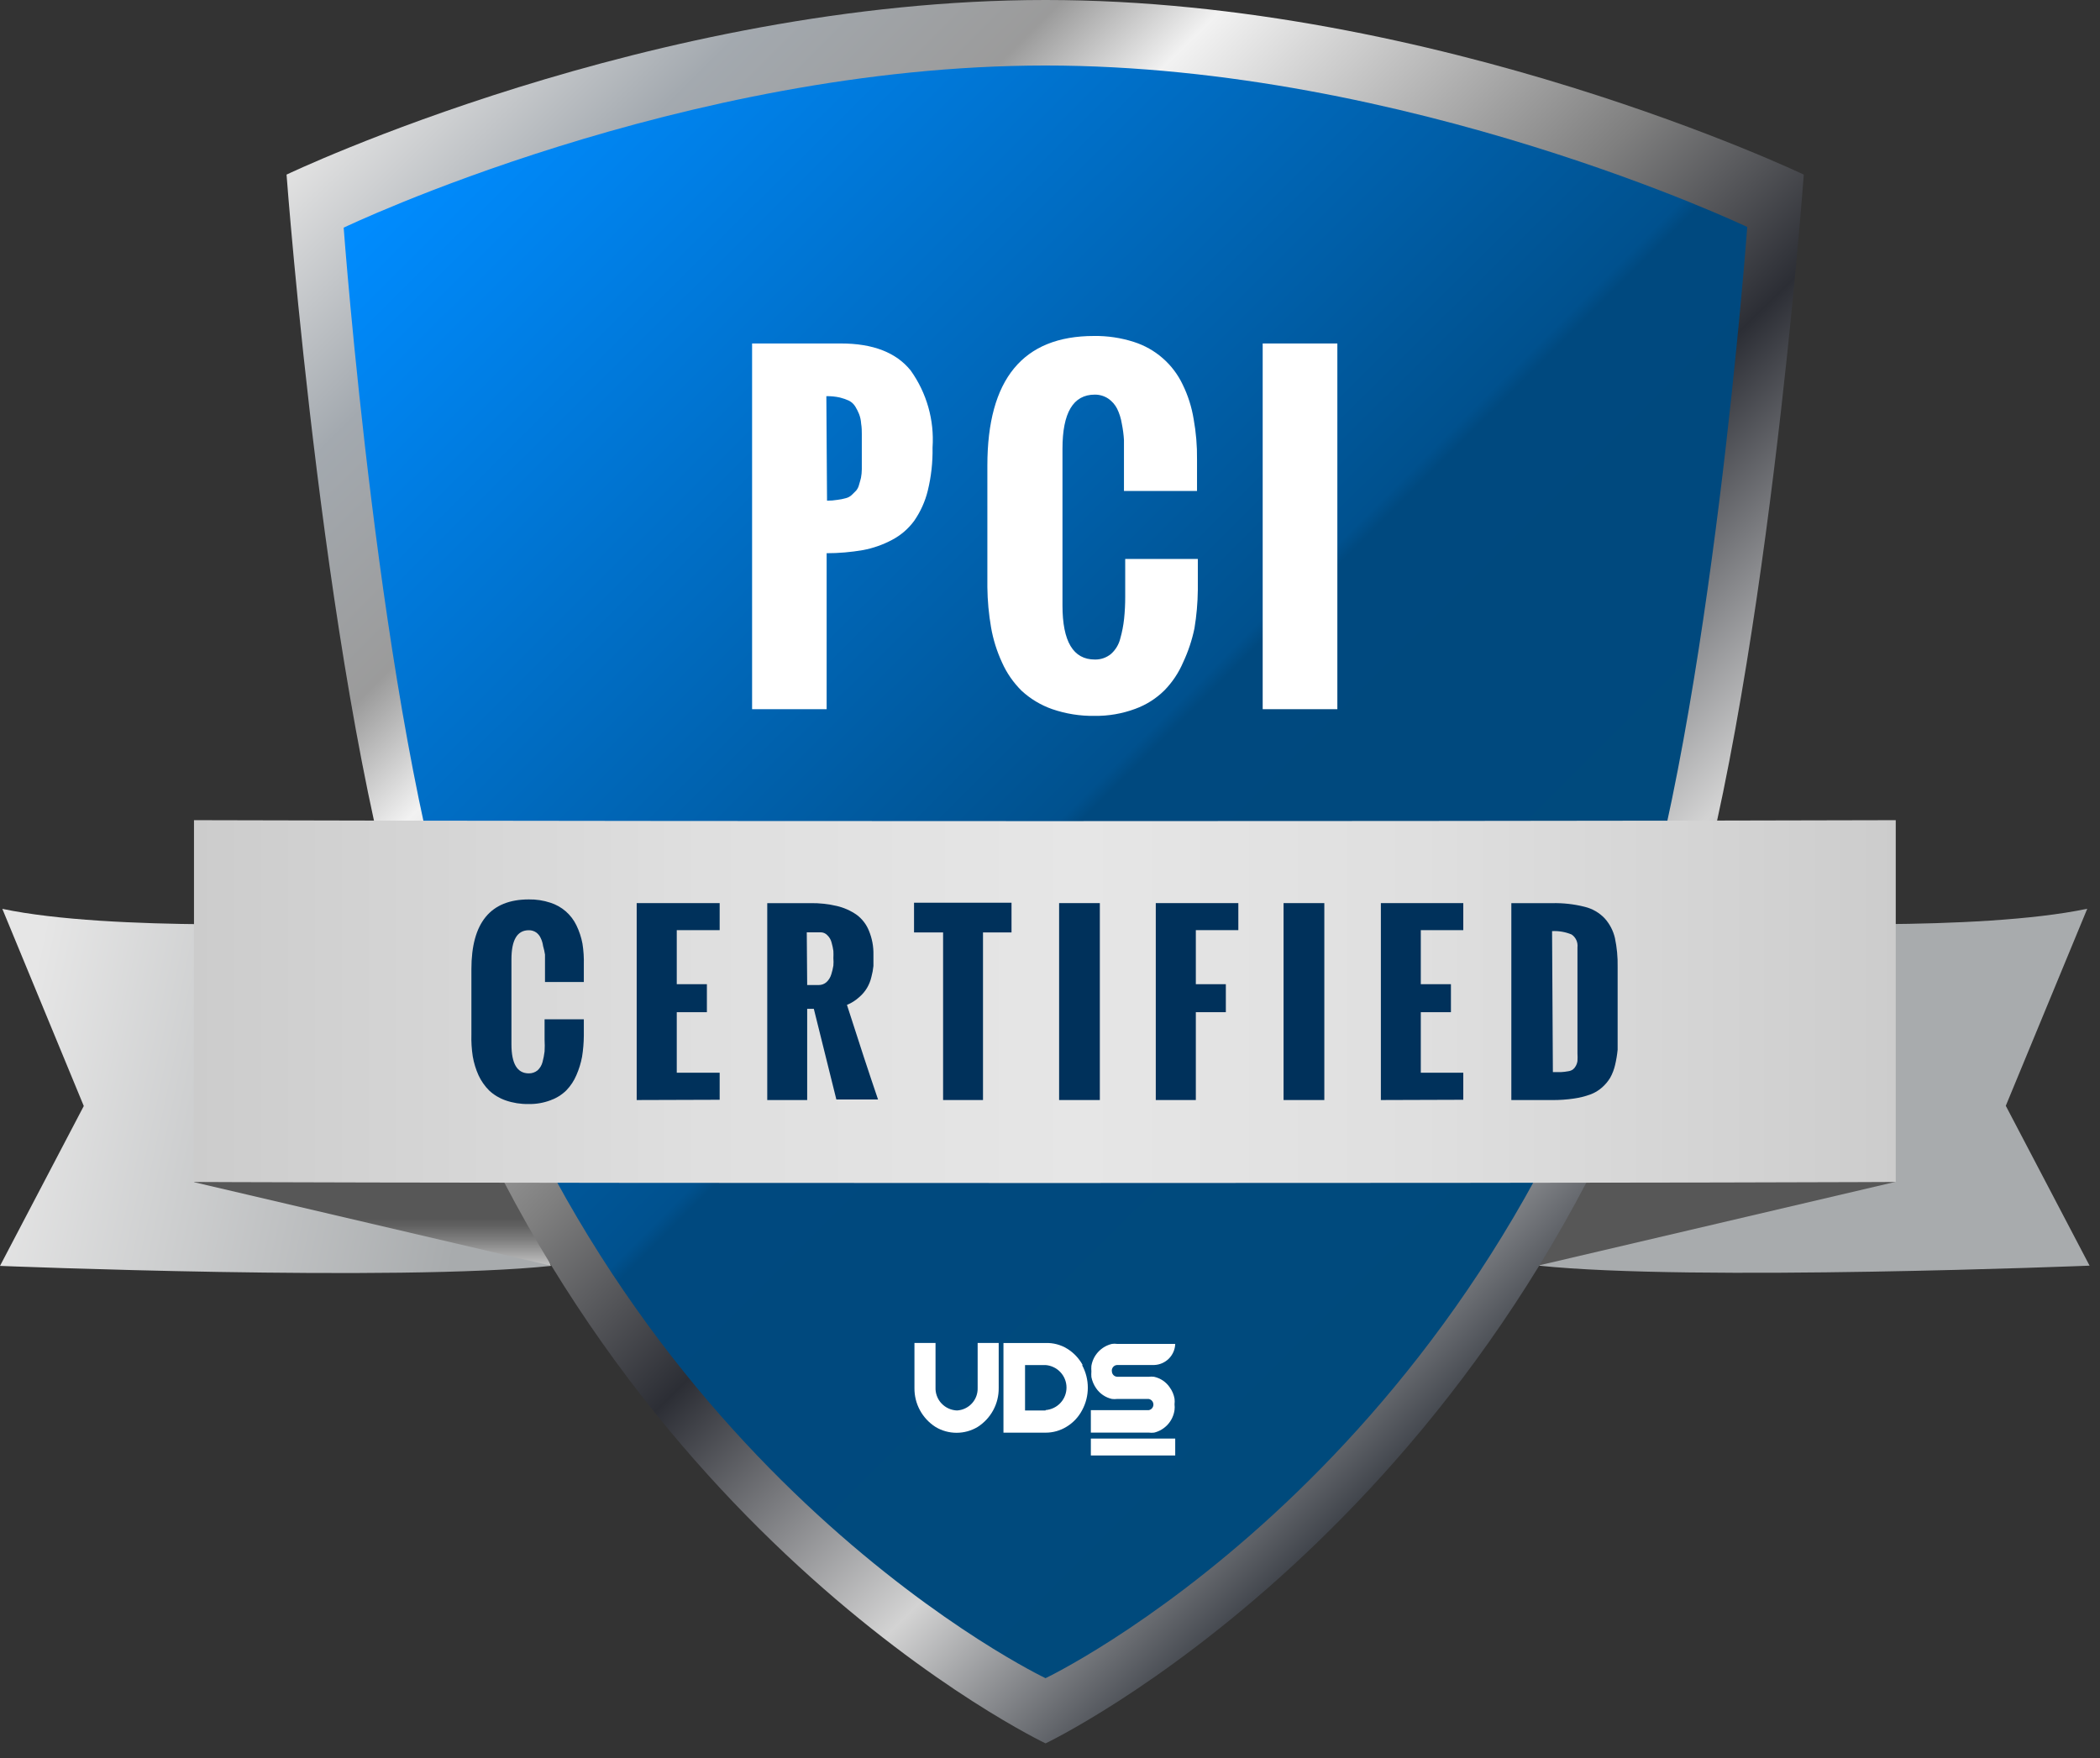 <svg xmlns="http://www.w3.org/2000/svg" width="86" height="72" viewBox="0 0 86 72" fill="none"><rect x="0" y="0" width="86" height="72" fill="#333333" stroke="none"/><path d="M0 51.845C0 51.845 16.337 52.504 22.559 51.845L13.479 37.775C13.479 37.775 4.582 38.168 0.095 37.222L3.431 45.297L0 51.845Z" fill="url(#paint0_linear_3414_14726)"></path><path d="M17.136 37.401L11.092 46.606L7.944 48.416L22.558 51.836L17.136 37.401Z" fill="url(#paint1_linear_3414_14726)"></path><path d="M85.573 51.835C85.573 51.835 69.247 52.494 63.024 51.835L72.094 37.771C72.094 37.771 80.991 38.164 85.478 37.218L82.142 45.288L85.573 51.835Z" fill="url(#paint2_linear_3414_14726)"></path><path d="M68.435 37.389L74.479 46.599L77.626 48.403L63.024 51.824L68.435 37.389Z" fill="url(#paint3_linear_3414_14726)"></path><path d="M42.819 0C26.693 0 11.735 7.151 11.735 7.151C11.735 7.151 13.342 28.737 16.84 39.381C24.497 62.721 42.819 71.4 42.819 71.4C42.819 71.4 61.108 62.705 68.798 39.364C72.29 28.781 73.869 7.151 73.869 7.151C73.869 7.151 58.895 0 42.819 0Z" fill="url(#paint4_linear_3414_14726)"></path><path d="M42.817 2.683C27.926 2.683 14.074 9.324 14.074 9.324C14.074 9.324 15.553 29.311 18.79 39.135C25.874 60.688 42.817 68.73 42.817 68.73C42.817 68.73 59.732 60.688 66.838 39.108C70.075 29.283 71.554 9.297 71.554 9.297C71.554 9.297 57.68 2.683 42.817 2.683Z" fill="url(#paint5_linear_3414_14726)"></path><path d="M77.635 48.407C77.635 48.407 69.784 48.451 42.787 48.451C15.79 48.451 7.944 48.407 7.944 48.407V33.59C7.944 33.59 19.816 33.629 42.787 33.629C65.758 33.629 77.635 33.59 77.635 33.59V48.407Z" fill="url(#paint6_linear_3414_14726)"></path><path d="M30.8 29.045V14.067H34.436C35.749 14.067 36.701 14.436 37.295 15.174C37.95 16.091 38.267 17.206 38.19 18.329C38.201 18.924 38.136 19.517 37.995 20.095C37.887 20.537 37.698 20.955 37.439 21.329C37.201 21.655 36.891 21.922 36.533 22.11C36.158 22.31 35.755 22.452 35.337 22.53C34.847 22.614 34.35 22.657 33.853 22.657V29.045H30.8ZM33.869 20.505C34.013 20.506 34.156 20.495 34.297 20.471C34.41 20.458 34.522 20.435 34.631 20.405C34.725 20.383 34.811 20.337 34.881 20.272L35.059 20.095C35.119 20.024 35.16 19.941 35.181 19.851C35.215 19.735 35.243 19.641 35.259 19.569C35.281 19.454 35.292 19.337 35.293 19.22C35.293 19.06 35.293 18.933 35.293 18.833V18.263C35.293 18.047 35.293 17.881 35.293 17.77C35.293 17.66 35.293 17.516 35.265 17.344C35.257 17.211 35.229 17.081 35.181 16.957C35.139 16.853 35.089 16.753 35.031 16.658C34.97 16.555 34.881 16.471 34.776 16.414C34.654 16.357 34.528 16.313 34.398 16.281C34.215 16.24 34.028 16.221 33.841 16.226L33.869 20.505Z" fill="white"></path><path d="M40.435 24.05V19.068C40.435 15.53 41.891 13.76 44.801 13.76C45.355 13.752 45.907 13.835 46.435 14.004C46.87 14.143 47.272 14.369 47.615 14.669C47.959 14.969 48.237 15.336 48.432 15.747C48.651 16.193 48.802 16.669 48.882 17.159C48.981 17.706 49.028 18.262 49.021 18.819V20.109H46.029V18.725C46.029 18.454 46.029 18.221 46.029 18.022C46.016 17.797 45.986 17.573 45.941 17.352C45.907 17.137 45.842 16.928 45.746 16.733C45.662 16.571 45.54 16.432 45.39 16.328C45.226 16.218 45.032 16.16 44.834 16.162C43.95 16.162 43.511 16.904 43.511 18.376V24.797C43.511 26.273 43.952 27.011 44.834 27.011C45.075 27.017 45.31 26.937 45.496 26.784C45.686 26.616 45.82 26.393 45.879 26.147C45.954 25.883 46.006 25.613 46.035 25.339C46.066 25.04 46.081 24.738 46.08 24.437V22.893H49.054V24.16C49.048 24.689 49.002 25.216 48.915 25.738C48.816 26.215 48.661 26.68 48.454 27.122C48.272 27.549 48.012 27.94 47.687 28.273C47.348 28.609 46.94 28.868 46.491 29.031C45.958 29.229 45.392 29.327 44.823 29.319C44.233 29.328 43.646 29.234 43.088 29.042C42.626 28.88 42.202 28.625 41.842 28.295C41.503 27.961 41.229 27.567 41.036 27.133C40.824 26.674 40.672 26.191 40.586 25.694C40.492 25.15 40.441 24.601 40.435 24.05Z" fill="white"></path><path d="M51.71 29.045V14.067H54.768V29.045H51.71Z" fill="white"></path><path d="M48.128 58.917H44.673V59.609H48.128V58.917Z" fill="white"></path><path d="M45.535 56.176C45.539 56.233 45.565 56.286 45.608 56.326C45.65 56.365 45.706 56.386 45.763 56.386H47.043C47.115 56.377 47.188 56.377 47.26 56.386C47.524 56.443 47.756 56.599 47.906 56.824C48.005 56.96 48.071 57.117 48.1 57.283C48.109 57.361 48.109 57.439 48.1 57.516C48.109 57.591 48.109 57.668 48.1 57.743C48.071 57.964 47.976 58.17 47.827 58.336C47.678 58.502 47.483 58.62 47.266 58.673C47.194 58.682 47.121 58.682 47.049 58.673H44.673V57.754H47.038C47.093 57.746 47.143 57.718 47.179 57.676C47.215 57.633 47.235 57.58 47.235 57.524C47.235 57.469 47.215 57.415 47.179 57.373C47.143 57.331 47.093 57.303 47.038 57.294H45.752C45.68 57.303 45.607 57.303 45.535 57.294C45.272 57.235 45.042 57.079 44.89 56.857C44.794 56.719 44.727 56.562 44.695 56.397C44.689 56.32 44.689 56.242 44.695 56.165C44.689 56.089 44.689 56.013 44.695 55.938C44.731 55.722 44.83 55.522 44.979 55.363C45.129 55.203 45.322 55.091 45.535 55.04C45.607 55.029 45.68 55.029 45.752 55.04H48.128C48.121 55.266 48.028 55.481 47.868 55.642C47.708 55.802 47.493 55.896 47.266 55.904H45.752C45.719 55.905 45.687 55.913 45.657 55.928C45.627 55.943 45.601 55.964 45.581 55.99C45.56 56.016 45.545 56.046 45.537 56.078C45.529 56.11 45.529 56.143 45.535 56.176Z" fill="white"></path><path d="M44.338 55.906C44.188 55.631 43.97 55.4 43.703 55.236C43.438 55.073 43.13 54.992 42.819 55.003H41.094V58.675H42.819C43.123 58.676 43.422 58.591 43.681 58.431C43.95 58.267 44.169 58.034 44.315 57.755C44.469 57.472 44.549 57.155 44.549 56.833C44.549 56.511 44.469 56.195 44.315 55.911L44.338 55.906ZM42.819 57.767H41.978V55.906H42.819C43.052 55.924 43.27 56.029 43.429 56.2C43.588 56.371 43.676 56.595 43.676 56.828C43.676 57.061 43.588 57.285 43.429 57.456C43.27 57.627 43.052 57.732 42.819 57.75V57.767Z" fill="white"></path><path d="M40.899 55.002V56.846C40.903 57.163 40.826 57.476 40.675 57.755C40.524 58.034 40.305 58.27 40.037 58.441C39.776 58.598 39.478 58.68 39.174 58.68C38.87 58.68 38.572 58.598 38.312 58.441C38.044 58.27 37.824 58.034 37.673 57.755C37.522 57.476 37.445 57.163 37.449 56.846V55.002H38.312V56.819C38.307 56.938 38.325 57.058 38.367 57.17C38.408 57.283 38.471 57.386 38.553 57.474C38.635 57.562 38.733 57.633 38.843 57.683C38.952 57.733 39.071 57.761 39.191 57.766C39.425 57.753 39.644 57.649 39.802 57.477C39.96 57.306 40.044 57.079 40.037 56.846V55.002H40.899Z" fill="white"></path><path d="M19.305 42.366V39.692C19.305 37.788 20.089 36.836 21.657 36.836C21.955 36.831 22.252 36.876 22.535 36.969C22.769 37.043 22.985 37.164 23.17 37.325C23.355 37.486 23.504 37.684 23.609 37.904C23.723 38.14 23.805 38.389 23.853 38.646C23.899 38.935 23.917 39.228 23.909 39.521V40.218H22.319V39.476C22.319 39.327 22.319 39.2 22.319 39.094C22.301 38.977 22.275 38.86 22.241 38.746C22.226 38.63 22.192 38.518 22.141 38.414C22.102 38.326 22.04 38.249 21.963 38.192C21.873 38.129 21.766 38.096 21.657 38.098C21.179 38.098 20.945 38.497 20.945 39.294V42.77C20.945 43.561 21.179 43.96 21.657 43.96C21.786 43.962 21.912 43.919 22.013 43.838C22.113 43.746 22.185 43.627 22.218 43.495C22.256 43.353 22.284 43.209 22.302 43.063C22.311 42.901 22.311 42.738 22.302 42.576V41.746H23.909V42.426C23.906 42.712 23.882 42.997 23.837 43.279C23.789 43.54 23.71 43.794 23.603 44.037C23.505 44.267 23.366 44.477 23.192 44.657C23.009 44.837 22.788 44.974 22.547 45.061C22.257 45.17 21.95 45.223 21.64 45.216C21.322 45.221 21.006 45.171 20.706 45.067C20.456 44.981 20.226 44.843 20.033 44.663C19.853 44.483 19.706 44.273 19.599 44.043C19.486 43.794 19.406 43.532 19.36 43.262C19.315 42.966 19.296 42.666 19.305 42.366Z" fill="#00315B"></path><path d="M26.074 45.052V36.987H29.472V38.094H27.715V40.308H28.949V41.454H27.715V43.934H29.472V45.041L26.074 45.052Z" fill="#00315B"></path><path d="M31.421 45.052V36.988H33.2C33.56 36.983 33.918 37.022 34.268 37.104C34.559 37.172 34.835 37.294 35.08 37.464C35.307 37.632 35.482 37.86 35.586 38.122C35.716 38.436 35.778 38.774 35.769 39.113C35.769 39.279 35.769 39.429 35.769 39.562C35.754 39.713 35.726 39.863 35.686 40.01C35.65 40.168 35.59 40.319 35.508 40.458C35.422 40.602 35.313 40.731 35.185 40.84C35.038 40.973 34.869 41.08 34.685 41.156C35.174 42.687 35.599 43.978 35.958 45.03H34.251L33.328 41.316H33.056V45.052H31.421ZM33.056 40.342H33.523C33.644 40.345 33.761 40.301 33.851 40.22C33.943 40.132 34.01 40.021 34.045 39.899C34.082 39.783 34.11 39.665 34.129 39.545C34.137 39.444 34.137 39.342 34.129 39.24C34.134 39.143 34.134 39.045 34.129 38.947C34.113 38.833 34.089 38.72 34.057 38.609C34.03 38.494 33.97 38.388 33.884 38.305C33.848 38.265 33.803 38.233 33.753 38.212C33.703 38.191 33.649 38.181 33.595 38.183H33.039L33.056 40.342Z" fill="#00315B"></path><path d="M38.622 45.052V38.188H37.432V36.971H41.424V38.188H40.256V45.052H38.622Z" fill="#00315B"></path><path d="M43.373 45.052V36.987H45.041V45.052H43.373Z" fill="#00315B"></path><path d="M47.332 45.052V36.987H50.713V38.094H48.972V40.308H50.201V41.454H48.972V45.052H47.332Z" fill="#00315B"></path><path d="M52.565 45.052V36.987H54.234V45.052H52.565Z" fill="#00315B"></path><path d="M56.55 45.052V36.987H59.925V38.094H58.185V40.308H59.419V41.454H58.185V43.934H59.925V45.041L56.55 45.052Z" fill="#00315B"></path><path d="M61.893 45.053V36.989H63.561C64.01 36.978 64.459 37.028 64.895 37.138C65.21 37.214 65.496 37.379 65.718 37.614C65.923 37.843 66.066 38.119 66.135 38.417C66.217 38.806 66.254 39.203 66.246 39.601V42.241C66.246 42.529 66.246 42.795 66.246 42.994C66.225 43.205 66.19 43.414 66.141 43.62C66.099 43.801 66.032 43.977 65.941 44.14C65.851 44.289 65.738 44.423 65.607 44.538C65.466 44.664 65.301 44.761 65.123 44.826C64.905 44.904 64.68 44.96 64.451 44.992C64.158 45.035 63.862 45.055 63.566 45.053H61.893ZM63.594 43.907H63.944C64.036 43.902 64.127 43.891 64.217 43.874C64.287 43.866 64.353 43.842 64.412 43.802C64.46 43.765 64.5 43.718 64.528 43.664C64.566 43.599 64.591 43.528 64.601 43.453C64.607 43.35 64.607 43.247 64.601 43.144V38.799C64.613 38.698 64.597 38.595 64.555 38.502C64.513 38.41 64.446 38.33 64.362 38.273C64.108 38.167 63.835 38.12 63.561 38.134L63.594 43.907Z" fill="#00315B"></path><defs><linearGradient id="paint0_linear_3414_14726" x1="19.434" y1="47.478" x2="0.597" y2="43.48" gradientUnits="userSpaceOnUse"><stop stop-color="#A8ABAD"></stop><stop offset="1" stop-color="#E6E6E6"></stop></linearGradient><linearGradient id="paint1_linear_3414_14726" x1="15.251" y1="49.894" x2="15.251" y2="51.836" gradientUnits="userSpaceOnUse"><stop stop-color="#575757"></stop><stop offset="0.17" stop-color="#626262"></stop><stop offset="0.46" stop-color="#7F7F7F"></stop><stop offset="0.84" stop-color="#AFAFAF"></stop><stop offset="1" stop-color="#C4C4C4"></stop></linearGradient><linearGradient id="paint2_linear_3414_14726" x1="2618.63" y1="1240.48" x2="3532.96" y2="1240.48" gradientUnits="userSpaceOnUse"><stop stop-color="#A8ABAD"></stop><stop offset="1" stop-color="#E6E6E6"></stop></linearGradient><linearGradient id="paint3_linear_3414_14726" x1="1909.75" y1="1338.56" x2="1909.75" y2="1389.22" gradientUnits="userSpaceOnUse"><stop stop-color="#575757"></stop><stop offset="0.17" stop-color="#626262"></stop><stop offset="0.46" stop-color="#7F7F7F"></stop><stop offset="0.84" stop-color="#AFAFAF"></stop><stop offset="1" stop-color="#C4C4C4"></stop></linearGradient><linearGradient id="paint4_linear_3414_14726" x1="18.158" y1="0.731" x2="67.191" y2="49.986" gradientUnits="userSpaceOnUse"><stop stop-color="#E2E2E2"></stop><stop offset="0.13" stop-color="#A3A9AF"></stop><stop offset="0.25" stop-color="#9B9B9B"></stop><stop offset="0.32" stop-color="#F2F2F2"></stop><stop offset="0.54" stop-color="#7F7F7F"></stop><stop offset="0.67" stop-color="#2C2E35"></stop><stop offset="0.86" stop-color="#D3D3D3"></stop><stop offset="1" stop-color="#41454C"></stop></linearGradient><linearGradient id="paint5_linear_3414_14726" x1="20.013" y1="3.358" x2="65.354" y2="48.91" gradientUnits="userSpaceOnUse"><stop stop-color="#008CFF"></stop><stop offset="0.59" stop-color="#00518E"></stop><stop offset="0.6" stop-color="#00497F"></stop><stop offset="1" stop-color="#004A7C"></stop></linearGradient><linearGradient id="paint6_linear_3414_14726" x1="7.944" y1="41.023" x2="77.635" y2="41.023" gradientUnits="userSpaceOnUse"><stop stop-color="#CCCCCC"></stop><stop offset="0.3" stop-color="#DFDFDF"></stop><stop offset="0.52" stop-color="#E6E6E6"></stop><stop offset="0.72" stop-color="#DFDFDF"></stop><stop offset="0.99" stop-color="#CDCDCD"></stop><stop offset="1" stop-color="#CCCCCC"></stop></linearGradient></defs></svg>